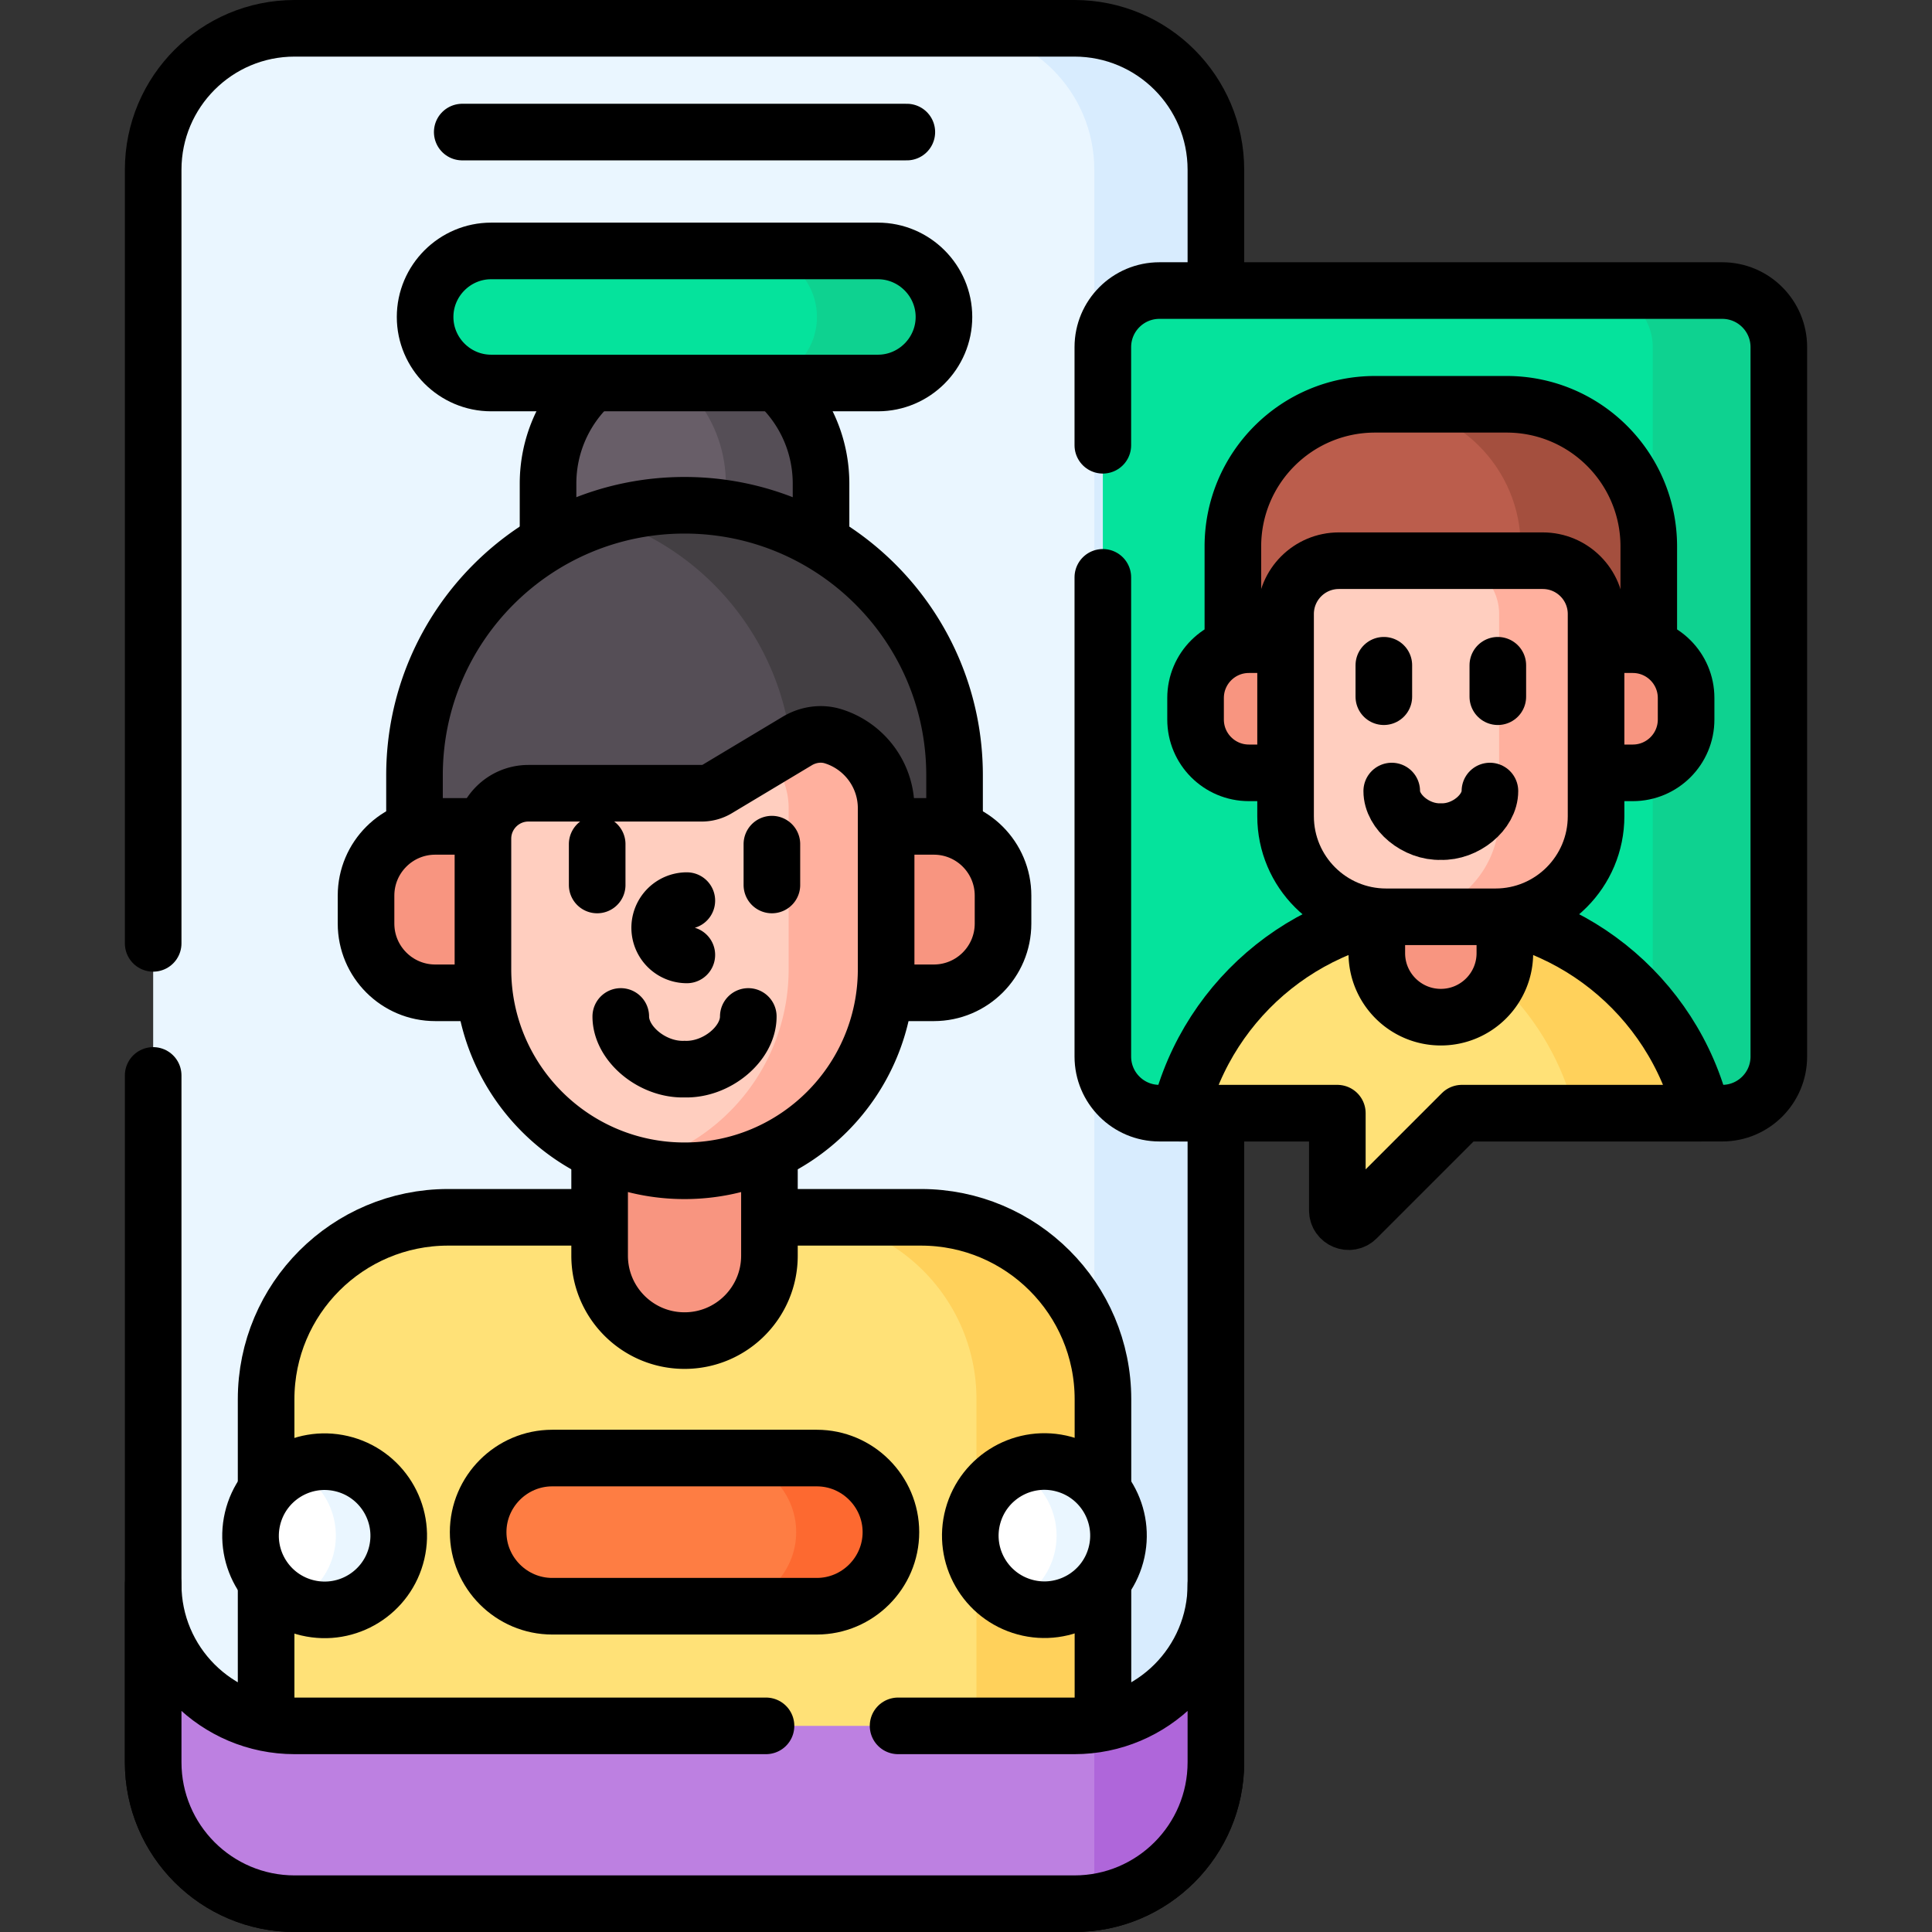<svg xmlns="http://www.w3.org/2000/svg" xml:space="preserve" width="512" height="512" style="enable-background:new 0 0 512 512"><rect width="100%" height="100%" fill="#333333" stroke="none"/><path fill="#eaf6ff" d="M284.736 504.5H78.081c-20.705 0-37.489-16.784-37.489-37.489V44.989C40.592 24.285 57.376 7.5 78.081 7.5h206.655c20.705 0 37.489 16.785 37.489 37.489v422.022c0 20.705-16.784 37.489-37.489 37.489z" data-original="#eaf6ff"/><path fill="#d8ecfe" d="M284.736 7.5h-32.225C273.216 7.5 290 24.284 290 44.989v422.022c0 20.705-16.784 37.489-37.489 37.489h32.225c20.705 0 37.489-16.784 37.489-37.489V44.989c0-20.705-16.784-37.489-37.489-37.489z" data-original="#d8ecfe"/><path fill="none" stroke="#000" stroke-linecap="round" stroke-linejoin="round" stroke-miterlimit="10" stroke-width="15" d="M40.592 285v182.011c0 20.705 16.785 37.489 37.489 37.489h206.655c20.705 0 37.489-16.784 37.489-37.489V44.989c0-20.705-16.784-37.489-37.489-37.489H78.081c-20.705 0-37.489 16.784-37.489 37.489V250" data-original="#000000" style="stroke-width:15;stroke-linecap:round;stroke-linejoin:round;stroke-miterlimit:10"/><path fill="#ffe177" d="M78.081 458.371h206.655a38.5 38.5 0 0 0 7.558-.748V370.83c0-26.637-21.594-48.231-48.231-48.231H118.754c-26.637 0-48.231 21.594-48.231 48.231v86.793c2.445.488 4.971.748 7.558.748z" data-original="#ffe177"/><path fill="#ffd15b" d="M258.772 370.83v86.541h25.964a37.71 37.71 0 0 0 7.558-.762V370.83c0-26.637-21.594-48.231-48.231-48.231h-33.522c26.637 0 48.231 21.593 48.231 48.231z" data-original="#ffd15b"/><path fill="none" stroke="#000" stroke-linecap="round" stroke-linejoin="round" stroke-miterlimit="10" stroke-width="15" d="M292.294 457.622V370.83c0-26.637-21.594-48.231-48.231-48.231H118.754c-26.637 0-48.231 21.594-48.231 48.231v86.793" data-original="#000000" style="stroke-width:15;stroke-linecap:round;stroke-linejoin:round;stroke-miterlimit:10"/><path fill="#bd80e1" d="M284.736 457.371H78.081c-20.705 0-37.489-16.784-37.489-37.489v47.129c0 20.705 16.785 37.489 37.489 37.489h206.655c20.705 0 37.489-16.784 37.489-37.489v-47.129c0 20.704-16.784 37.489-37.489 37.489z" data-original="#bd80e1"/><path fill="#af66da" d="M290 456.995v47.129c18.211-2.56 32.225-18.197 32.225-37.114v-47.129c0 18.918-14.014 34.554-32.225 37.114z" data-original="#af66da"/><path fill="none" stroke="#000" stroke-linecap="round" stroke-linejoin="round" stroke-miterlimit="10" stroke-width="15" d="M203 457.371H78.081c-20.705 0-37.489-16.785-37.489-37.489v47.129c0 20.705 16.785 37.489 37.489 37.489h206.655c20.705 0 37.489-16.784 37.489-37.489v-47.129c0 20.705-16.784 37.489-37.489 37.489H238" data-original="#000000" style="stroke-width:15;stroke-linecap:round;stroke-linejoin:round;stroke-miterlimit:10"/><path fill="#f89580" d="M181.408 309.27a52.112 52.112 0 0 1-22.5-5.083v28.584c0 12.427 10.074 22.5 22.5 22.5s22.5-10.073 22.5-22.5v-28.584a52.112 52.112 0 0 1-22.5 5.083z" data-original="#f89580"/><path fill="none" stroke="#000" stroke-linecap="round" stroke-linejoin="round" stroke-miterlimit="10" stroke-width="15" d="M181.408 309.27a52.112 52.112 0 0 1-22.5-5.083v28.584c0 12.427 10.074 22.5 22.5 22.5h0c12.426 0 22.5-10.073 22.5-22.5v-28.584a52.112 52.112 0 0 1-22.5 5.083z" data-original="#000000" style="stroke-width:15;stroke-linecap:round;stroke-linejoin:round;stroke-miterlimit:10"/><path fill="#685e68" d="M181.408 134.902a70.13 70.13 0 0 1 36.174 10.007v-16.735c0-19.978-16.195-36.173-36.173-36.173s-36.173 16.196-36.173 36.173v16.735a70.117 70.117 0 0 1 36.172-10.007z" data-original="#685e68"/><path fill="#554e56" d="M181.408 92c-4.439 0-8.689.803-12.617 2.266 13.756 5.121 23.556 18.368 23.556 33.908v7.587a70.124 70.124 0 0 1 25.235 9.148v-16.736c0-19.977-16.196-36.173-36.174-36.173z" data-original="#554e56"/><path fill="none" stroke="#000" stroke-linecap="round" stroke-linejoin="round" stroke-miterlimit="10" stroke-width="15" d="M181.408 134.902a70.13 70.13 0 0 1 36.174 10.007v-16.735c0-19.978-16.195-36.173-36.173-36.173h0c-19.978 0-36.173 16.196-36.173 36.173v16.735a70.117 70.117 0 0 1 36.172-10.007z" data-original="#000000" style="stroke-width:15;stroke-linecap:round;stroke-linejoin:round;stroke-miterlimit:10"/><path fill="#554e56" d="M115.353 219.997h13.869c1.053-5.007 5.503-8.779 10.819-8.779h45.929a9.03 9.03 0 0 0 4.648-1.288l21.172-12.697c1.754-1.052 3.726-1.608 5.701-1.608 1.022 0 2.026.15 2.985.447 7.99 2.473 13.358 9.759 13.358 18.131v5.794h13.63c1.925 0 3.772.328 5.504.91v-15.445c0-39.522-32.039-71.56-71.56-71.56-39.522 0-71.56 32.039-71.56 71.56v15.445a17.268 17.268 0 0 1 5.505-.91z" data-original="#554e56"/><path fill="#433f43" d="M181.408 133.902a71.524 71.524 0 0 0-21.424 3.266c26.908 8.432 46.97 32.326 49.79 61.274l2.016-1.209c1.754-1.052 3.726-1.608 5.701-1.608 1.022 0 2.026.15 2.985.447 7.99 2.473 13.358 9.759 13.358 18.131v5.794h13.63c1.925 0 3.772.328 5.504.91v-15.445c.001-39.521-32.038-71.56-71.56-71.56z" data-original="#433f43"/><path fill="none" stroke="#000" stroke-linecap="round" stroke-linejoin="round" stroke-miterlimit="10" stroke-width="15" d="M115.353 219.997h13.869c1.053-5.007 5.503-8.779 10.819-8.779h45.929a9.03 9.03 0 0 0 4.648-1.288l21.172-12.697c1.754-1.052 3.726-1.608 5.701-1.608 1.022 0 2.026.15 2.985.447 7.99 2.473 13.358 9.759 13.358 18.131v5.794h13.63c1.925 0 3.772.328 5.504.91v-15.445c0-39.522-32.039-71.56-71.56-71.56h0c-39.522 0-71.56 32.039-71.56 71.56v15.445a17.268 17.268 0 0 1 5.505-.91z" data-original="#000000" style="stroke-width:15;stroke-linecap:round;stroke-linejoin:round;stroke-miterlimit:10"/><path fill="#f89580" d="M247.464 263.104H115.353c-10.134 0-18.349-8.215-18.349-18.349v-7.409c0-10.134 8.215-18.349 18.349-18.349h132.112c10.134 0 18.349 8.215 18.349 18.349v7.409c-.001 10.134-8.216 18.349-18.35 18.349z" data-original="#f89580"/><path fill="none" stroke="#000" stroke-linecap="round" stroke-linejoin="round" stroke-miterlimit="10" stroke-width="15" d="M247.464 263.104H115.353c-10.134 0-18.349-8.215-18.349-18.349v-7.409c0-10.134 8.215-18.349 18.349-18.349h132.112c10.134 0 18.349 8.215 18.349 18.349v7.409c-.001 10.134-8.216 18.349-18.35 18.349z" data-original="#000000" style="stroke-width:15;stroke-linecap:round;stroke-linejoin:round;stroke-miterlimit:10"/><path fill="#ffcebf" d="m211.276 196.376-21.172 12.697a8.039 8.039 0 0 1-4.134 1.145h-45.929c-6.659 0-12.058 5.398-12.058 12.058v34.569c0 29.506 23.919 53.425 53.425 53.425 29.506 0 53.425-23.919 53.425-53.425v-42.642c0-8.974-5.917-16.565-14.062-19.086-3.181-.984-6.64-.453-9.495 1.259z" data-original="#ffcebf"/><path fill="#ffb09e" d="M220.771 195.117c-3.181-.984-6.64-.453-9.495 1.259l-7.425 4.453A19.889 19.889 0 0 1 209 214.203v42.642c0 25.051-17.245 46.066-40.509 51.844a53.496 53.496 0 0 0 12.917 1.582c29.506 0 53.425-23.919 53.425-53.425v-42.642c.001-8.975-5.916-16.566-14.062-19.087z" data-original="#ffb09e"/><path fill="none" stroke="#000" stroke-linecap="round" stroke-linejoin="round" stroke-miterlimit="10" stroke-width="15" d="m211.276 196.376-21.172 12.697a8.039 8.039 0 0 1-4.134 1.145h-45.929c-6.659 0-12.058 5.398-12.058 12.058v34.569c0 29.506 23.919 53.425 53.425 53.425h0c29.506 0 53.425-23.919 53.425-53.425v-42.642c0-8.974-5.917-16.565-14.062-19.086-3.181-.984-6.64-.453-9.495 1.259zm-53.018 38.151v-10.82m46.301 0v10.82" data-original="#000000" style="stroke-width:15;stroke-linecap:round;stroke-linejoin:round;stroke-miterlimit:10"/><path fill="none" stroke="#000" stroke-linecap="round" stroke-linejoin="round" stroke-miterlimit="10" stroke-width="15" d="M164.511 269.372c-.019 7.282 8.439 14.245 16.897 13.957 8.458.288 16.916-6.675 16.897-13.957m-16.287-16.31a7.194 7.194 0 0 1 0-14.388" data-original="#000000" style="stroke-width:15;stroke-linecap:round;stroke-linejoin:round;stroke-miterlimit:10"/><path fill="#05e39c" d="M456.408 295H307.262c-8.284 0-15-6.716-15-15V92c0-8.284 6.716-15 15-15h149.146c8.284 0 15 6.716 15 15v188c0 8.284-6.715 15-15 15z" data-original="#05e39c"/><path fill="#0ed290" d="M456.408 77H423c8.284 0 15 6.716 15 15v188c0 8.284-6.716 15-15 15h33.408c8.284 0 15-6.716 15-15V92c0-8.284-6.715-15-15-15z" data-original="#0ed290"/><path fill="none" stroke="#000" stroke-linecap="round" stroke-linejoin="round" stroke-miterlimit="10" stroke-width="15" d="M292.262 153v127c0 8.284 6.716 15 15 15h149.146c8.284 0 15-6.716 15-15V92c0-8.284-6.716-15-15-15H307.262c-8.284 0-15 6.716-15 15v26" data-original="#000000" style="stroke-width:15;stroke-linecap:round;stroke-linejoin:round;stroke-miterlimit:10"/><path fill="#ffe177" d="M387.408 295h63.634c-7.626-31.147-35.71-54.264-69.208-54.264S320.253 263.853 312.628 295h41.781v25.757c0 2.673 3.232 4.011 5.121 2.121L387.408 295z" data-original="#ffe177"/><path fill="#ffd15b" d="M381.835 240.736c-5.794 0-11.421.707-16.814 2.012 25.782 6.241 46.087 26.493 52.394 52.252h33.628c-7.626-31.147-35.71-54.264-69.208-54.264z" data-original="#ffd15b"/><path fill="none" stroke="#000" stroke-linecap="round" stroke-linejoin="round" stroke-miterlimit="10" stroke-width="15" d="M387.408 295h63.634c-7.626-31.147-35.71-54.264-69.208-54.264S320.253 263.853 312.628 295h41.781v25.757c0 2.673 3.232 4.011 5.121 2.121L387.408 295z" data-original="#000000" style="stroke-width:15;stroke-linecap:round;stroke-linejoin:round;stroke-miterlimit:10"/><path fill="#f89580" d="M391.288 236.364h-18.906c-2.597 0-5.115-.343-7.514-.979v17.208c0 9.371 7.597 16.968 16.968 16.968s16.968-7.597 16.968-16.968v-17.208a29.311 29.311 0 0 1-7.516.979z" data-original="#f89580"/><path fill="none" stroke="#000" stroke-linecap="round" stroke-linejoin="round" stroke-miterlimit="10" stroke-width="15" d="M391.288 236.364h-18.906c-2.597 0-5.115-.343-7.514-.979v17.208c0 9.371 7.597 16.968 16.968 16.968s16.968-7.597 16.968-16.968v-17.208a29.311 29.311 0 0 1-7.516.979z" data-original="#000000" style="stroke-width:15;stroke-linecap:round;stroke-linejoin:round;stroke-miterlimit:10"/><path fill="#bb5d4c" d="M336.69 172.033h4.945v-9.313c0-7.284 5.904-13.188 13.188-13.188h54.025c7.284 0 13.188 5.905 13.188 13.188v9.313h4.945c3.684 0 7.109 1.118 9.963 3.026v-30.238c0-20.811-16.87-37.681-37.681-37.681h-34.855c-20.811 0-37.681 16.871-37.681 37.681v30.238a17.865 17.865 0 0 1 9.963-3.026z" data-original="#bb5d4c"/><path fill="#a44f3e" d="M399.263 107.141h-33.944c20.811 0 37.681 16.871 37.681 37.681v4.71h5.848c7.284 0 13.188 5.905 13.188 13.188v9.313h4.945c3.684 0 7.109 1.118 9.963 3.026v-30.238c0-20.81-16.87-37.68-37.681-37.68z" data-original="#a44f3e"/><path fill="none" stroke="#000" stroke-linecap="round" stroke-linejoin="round" stroke-miterlimit="10" stroke-width="15" d="M336.69 172.033h4.945v-9.313c0-7.284 5.904-13.188 13.188-13.188h54.025c7.284 0 13.188 5.905 13.188 13.188v9.313h4.945c3.684 0 7.109 1.118 9.963 3.026v-30.238c0-20.811-16.87-37.681-37.681-37.681h-34.855c-20.811 0-37.681 16.871-37.681 37.681v30.238a17.865 17.865 0 0 1 9.963-3.026z" data-original="#000000" style="stroke-width:15;stroke-linecap:round;stroke-linejoin:round;stroke-miterlimit:10"/><path fill="#f89580" d="M432.705 204.812H330.966c-7.804 0-14.13-6.326-14.13-14.13v-5.706c0-7.804 6.326-14.13 14.13-14.13h101.739c7.804 0 14.13 6.326 14.13 14.13v5.706c0 7.804-6.326 14.13-14.13 14.13z" data-original="#f89580"/><path fill="none" stroke="#000" stroke-linecap="round" stroke-linejoin="round" stroke-miterlimit="10" stroke-width="15" d="M432.705 204.812H330.966c-7.804 0-14.13-6.326-14.13-14.13v-5.706c0-7.804 6.326-14.13 14.13-14.13h101.739c7.804 0 14.13 6.326 14.13 14.13v5.706c0 7.804-6.326 14.13-14.13 14.13z" data-original="#000000" style="stroke-width:15;stroke-linecap:round;stroke-linejoin:round;stroke-miterlimit:10"/><path fill="#ffcebf" d="M396.322 242.962h-28.974c-14.721 0-26.656-11.934-26.656-26.656v-53.585c0-7.804 6.326-14.13 14.13-14.13h54.025c7.804 0 14.13 6.327 14.13 14.13v53.585c.001 14.721-11.933 26.656-26.655 26.656z" data-original="#ffcebf"/><path fill="#ffb09e" d="M408.848 148.59h-25.692c7.804 0 14.13 6.327 14.13 14.13v53.585c0 14.721-11.934 26.656-26.656 26.656h25.692c14.722 0 26.656-11.934 26.656-26.656V162.72c0-7.803-6.326-14.13-14.13-14.13z" data-original="#ffb09e"/><path fill="none" stroke="#000" stroke-linecap="round" stroke-linejoin="round" stroke-miterlimit="10" stroke-width="15" d="M396.322 242.962h-28.974c-14.721 0-26.656-11.934-26.656-26.656v-53.585c0-7.804 6.326-14.13 14.13-14.13h54.025c7.804 0 14.13 6.327 14.13 14.13v53.585c.001 14.721-11.933 26.656-26.655 26.656zm-29.59-58.33V176.3m30.206 0v8.332" data-original="#000000" style="stroke-width:15;stroke-linecap:round;stroke-linejoin:round;stroke-miterlimit:10"/><path fill="none" stroke="#000" stroke-linecap="round" stroke-linejoin="round" stroke-miterlimit="10" stroke-width="15" d="M368.825 209.635c-.015 5.607 6.498 10.968 13.01 10.746 6.512.222 13.025-5.14 13.01-10.746M122.497 35H240.32" data-original="#000000" style="stroke-width:15;stroke-linecap:round;stroke-linejoin:round;stroke-miterlimit:10"/><circle cx="86.042" cy="406.967" r="19.634" fill="#fff" data-original="#ffffff" transform="rotate(-76.838 86.055 406.988)"/><path fill="#eaf6ff" d="M86.043 387.333a19.52 19.52 0 0 0-8.338 1.878C84.373 392.349 89 399.109 89 406.968c0 7.858-4.627 14.618-11.296 17.756a19.527 19.527 0 0 0 8.338 1.878c10.844 0 19.634-8.791 19.634-19.634.001-10.844-8.79-19.635-19.633-19.635z" data-original="#eaf6ff"/><circle cx="276.774" cy="406.967" r="19.634" fill="#fff" data-original="#ffffff" transform="rotate(-74.793 276.766 406.96)"/><path fill="#eaf6ff" d="M276.774 387.333a19.52 19.52 0 0 0-8.204 1.814c6.741 3.109 11.43 9.91 11.43 17.821 0 7.911-4.689 14.711-11.43 17.821a19.52 19.52 0 0 0 8.204 1.814c10.844 0 19.634-8.791 19.634-19.634 0-10.845-8.79-19.636-19.634-19.636z" data-original="#eaf6ff"/><circle cx="86.042" cy="406.967" r="19.634" fill="none" stroke="#000" stroke-linecap="round" stroke-linejoin="round" stroke-miterlimit="10" stroke-width="15" data-original="#000000" style="stroke-width:15;stroke-linecap:round;stroke-linejoin:round;stroke-miterlimit:10" transform="rotate(-76.838 86.055 406.988)"/><circle cx="276.774" cy="406.967" r="19.634" fill="none" stroke="#000" stroke-linecap="round" stroke-linejoin="round" stroke-miterlimit="10" stroke-width="15" data-original="#000000" style="stroke-width:15;stroke-linecap:round;stroke-linejoin:round;stroke-miterlimit:10" transform="rotate(-74.793 276.766 406.96)"/><path fill="#fe7d43" d="M216.469 425.667h-70.122c-10.799 0-19.634-8.835-19.634-19.634s8.835-19.634 19.634-19.634h70.122c10.799 0 19.634 8.835 19.634 19.634.001 10.798-8.835 19.634-19.634 19.634z" data-original="#fe7d43"/><path fill="#fd6930" d="M216.469 386.398h-25.104c10.799 0 19.634 8.835 19.634 19.634s-8.835 19.634-19.634 19.634h25.104c10.799 0 19.634-8.835 19.634-19.634.001-10.798-8.835-19.634-19.634-19.634z" data-original="#fd6930"/><path fill="none" stroke="#000" stroke-linecap="round" stroke-linejoin="round" stroke-miterlimit="10" stroke-width="15" d="M216.469 425.667h-70.122c-10.799 0-19.634-8.835-19.634-19.634h0c0-10.799 8.835-19.634 19.634-19.634h70.122c10.799 0 19.634 8.835 19.634 19.634h0c.001 10.798-8.835 19.634-19.634 19.634z" data-original="#000000" style="stroke-width:15;stroke-linecap:round;stroke-linejoin:round;stroke-miterlimit:10"/><path fill="#05e39c" d="M232.658 101.5h-102.5c-9.625 0-17.5-7.875-17.5-17.5s7.875-17.5 17.5-17.5h102.5c9.625 0 17.5 7.875 17.5 17.5s-7.875 17.5-17.5 17.5z" data-original="#05e39c"/><path fill="#0ed290" d="M232.658 66.5H199c9.625 0 17.5 7.875 17.5 17.5s-7.875 17.5-17.5 17.5h33.658c9.625 0 17.5-7.875 17.5-17.5s-7.875-17.5-17.5-17.5z" data-original="#0ed290"/><path fill="none" stroke="#000" stroke-linecap="round" stroke-linejoin="round" stroke-miterlimit="10" stroke-width="15" d="M232.658 101.5h-102.5c-9.625 0-17.5-7.875-17.5-17.5h0c0-9.625 7.875-17.5 17.5-17.5h102.5c9.625 0 17.5 7.875 17.5 17.5h0c0 9.625-7.875 17.5-17.5 17.5z" data-original="#000000" style="stroke-width:15;stroke-linecap:round;stroke-linejoin:round;stroke-miterlimit:10"/></svg>